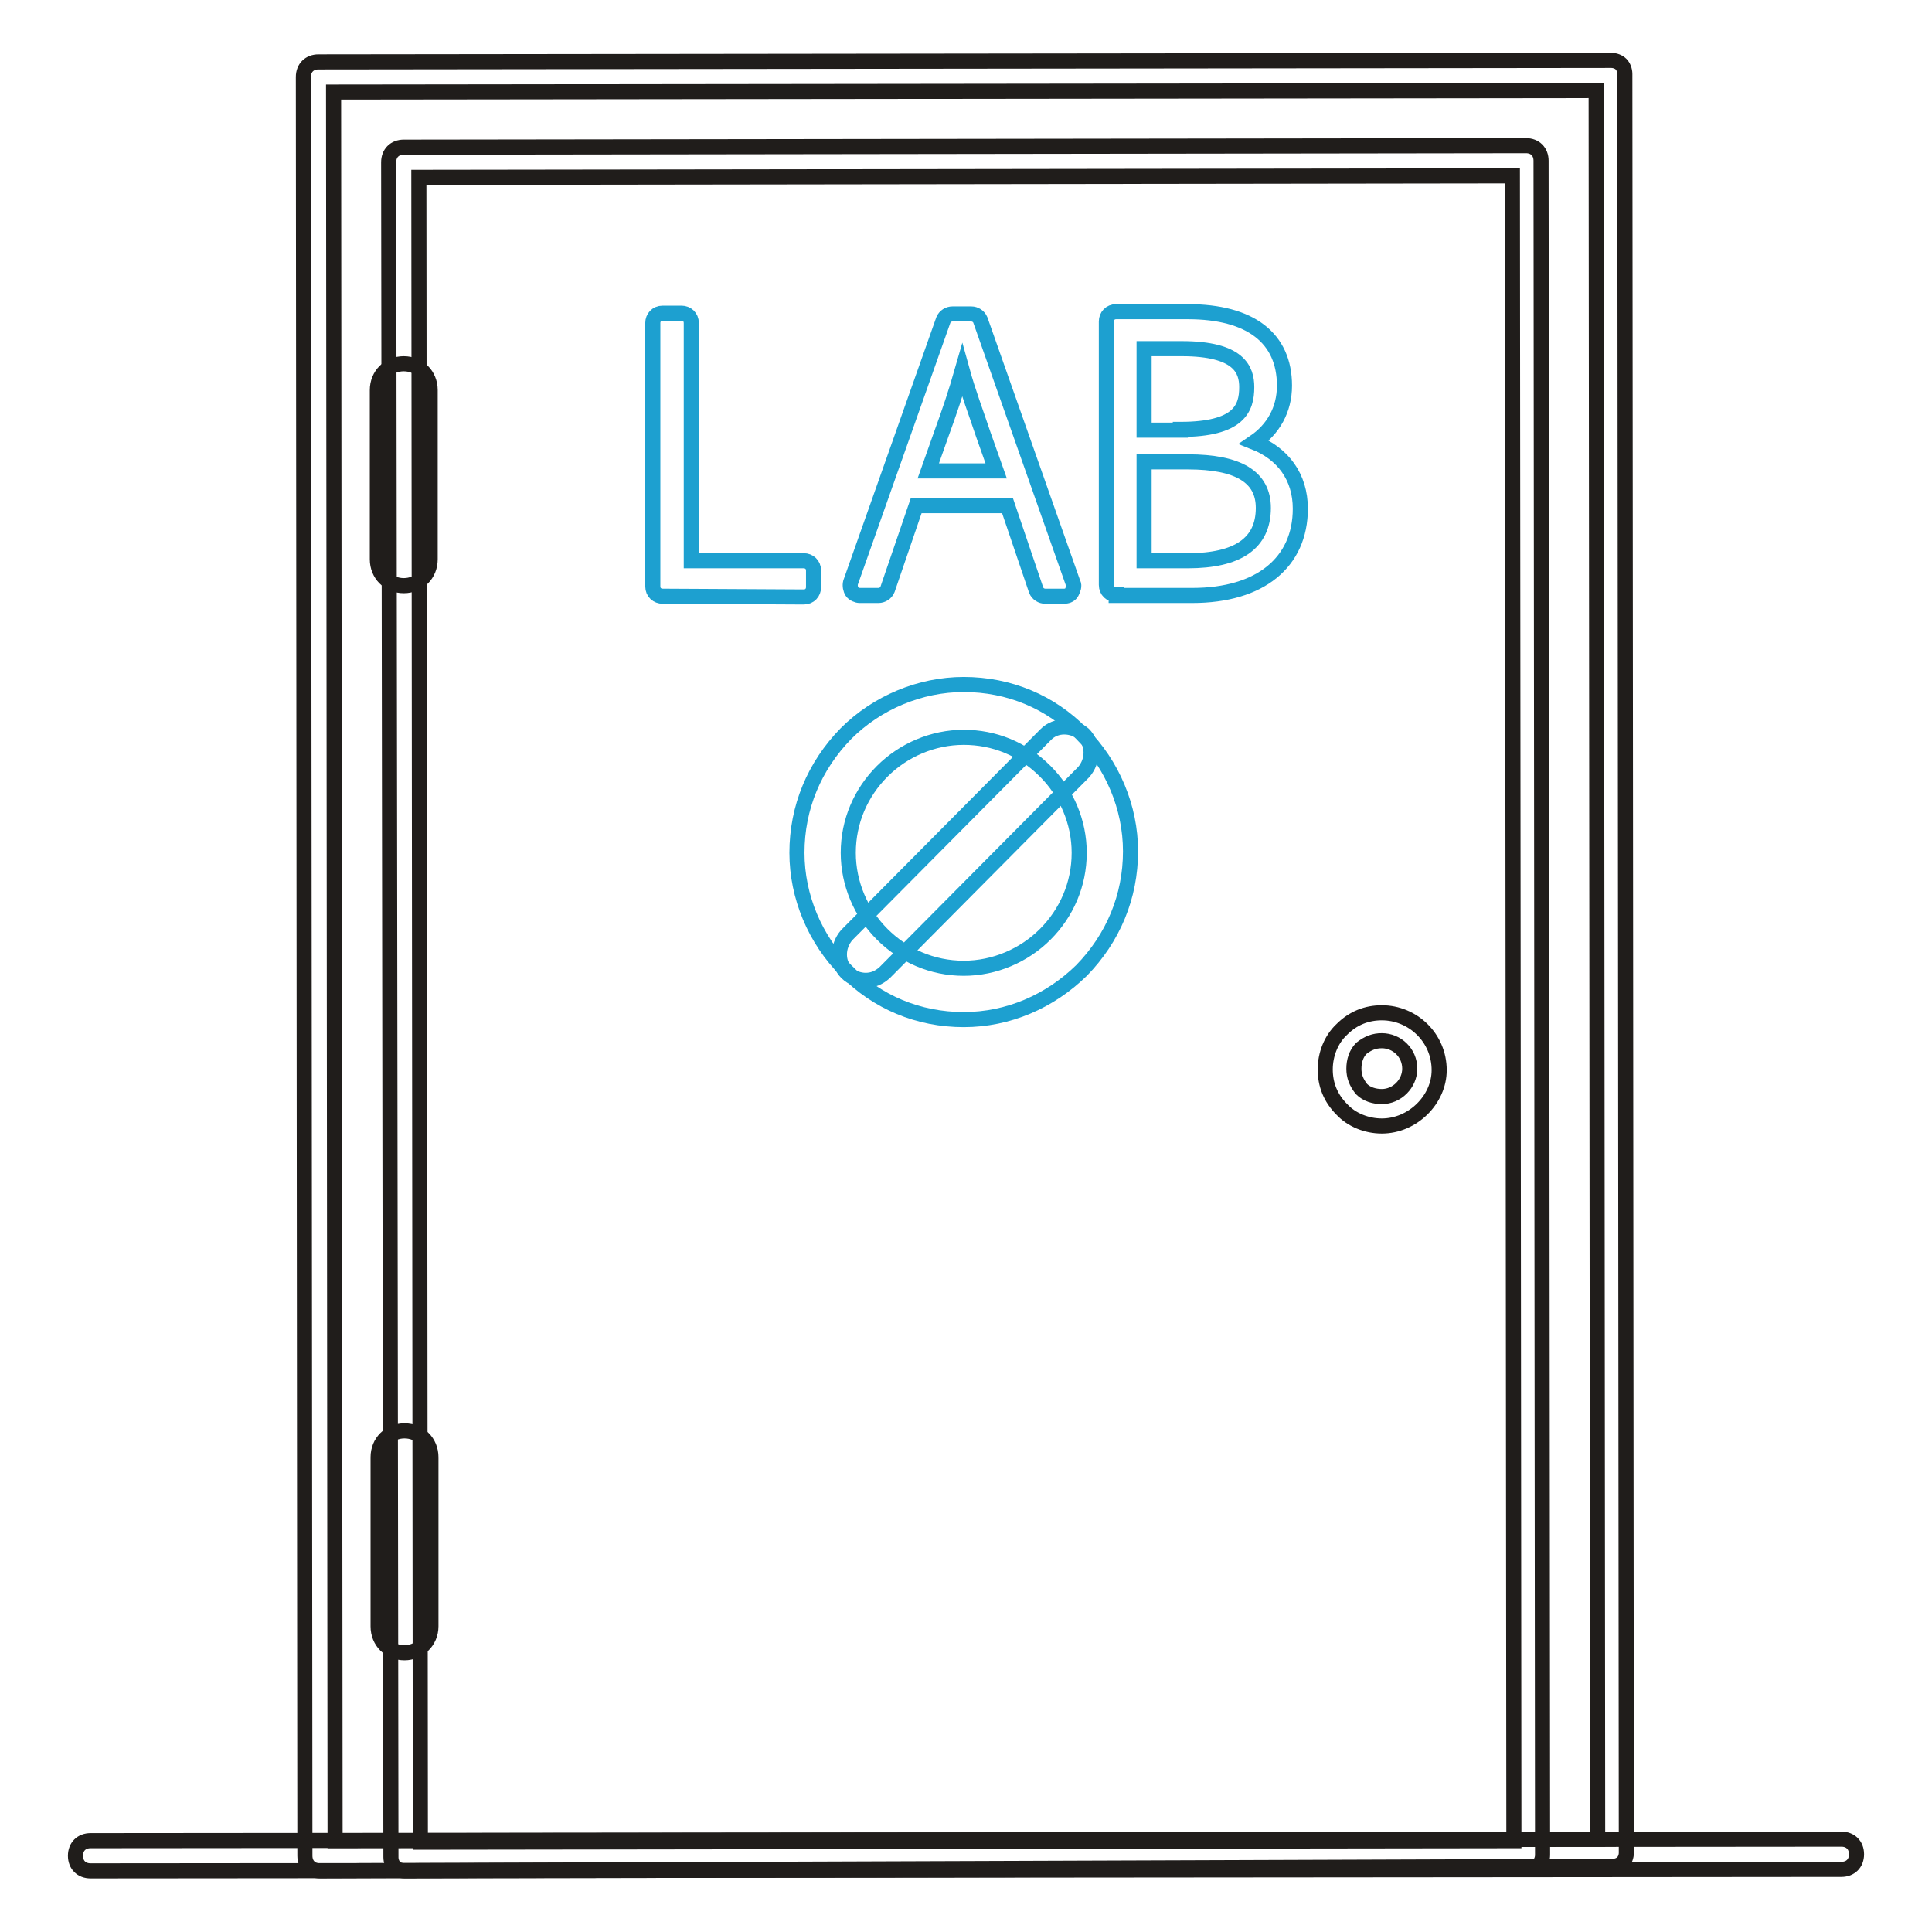 <?xml version="1.0" encoding="utf-8"?>
<!-- Svg Vector Icons : http://www.onlinewebfonts.com/icon -->
<!DOCTYPE svg PUBLIC "-//W3C//DTD SVG 1.1//EN" "http://www.w3.org/Graphics/SVG/1.1/DTD/svg11.dtd">
<svg version="1.1" xmlns="http://www.w3.org/2000/svg" xmlns:xlink="http://www.w3.org/1999/xlink" x="0px" y="0px" viewBox="0 0 256 256" enable-background="new 0 0 256 256" xml:space="preserve">
<g> <path stroke-width="2" fill-opacity="0" stroke="#201d1b"  d="M183.1,149.2c-2,0-4-0.8-5.3-2.2c-1.5-1.5-2.2-3.3-2.2-5.3c0-2,0.8-4,2.2-5.3c1.5-1.5,3.3-2.2,5.3-2.2 c4.1,0,7.6,3.3,7.6,7.6C190.7,145.7,187.2,149.2,183.1,149.2z M183.1,137.9c-1,0-1.8,0.3-2.7,1c-0.7,0.7-1,1.7-1,2.7 c0,1,0.3,1.8,1,2.7c0.7,0.7,1.7,1,2.7,1c2,0,3.7-1.7,3.7-3.7C186.8,139.5,185.1,137.9,183.1,137.9z"/> <path stroke-width="2" fill-opacity="0" stroke="#201d1b"  d="M42.4,247.9c-1.2,0-2-0.8-2-2L40.2,10.2c0-1.2,0.8-2,2-2l171.3-0.2c0.5,0,1,0.2,1.3,0.5 c0.3,0.3,0.5,0.8,0.5,1.3l0.2,235.7c0,0.5-0.2,1-0.5,1.3c-0.3,0.3-0.8,0.5-1.3,0.5L42.4,247.9L42.4,247.9z M44.2,12.2l0.2,231.7 l167.3-0.2l-0.2-231.7L44.2,12.2z"/> <path stroke-width="2" fill-opacity="0" stroke="#201d1b"  d="M53.6,247.9c-0.5,0-1-0.2-1.3-0.5c-0.3-0.3-0.5-0.8-0.5-1.3L51.5,21.5c0-1.2,0.8-2,2-2l148.7-0.2 c1.2,0,2,0.8,2,2l0.2,224.5c0,0.5-0.2,1-0.5,1.3c-0.3,0.3-0.8,0.5-1.3,0.5L53.6,247.9z M55.5,23.5l0.2,220.6l144.9-0.2l-0.2-220.6 L55.5,23.5z"/> <path stroke-width="2" fill-opacity="0" stroke="#201d1b"  d="M12,247.9c-1.2,0-2-0.8-2-2s0.8-2,2-2l232-0.2c1.2,0,2,0.8,2,2s-0.8,2-2,2L12,247.9z"/> <path stroke-width="2" fill-opacity="0" stroke="#1da0d0"  d="M127.7,135.1c-6,0-11.5-2.3-15.6-6.5c-4.1-4.1-6.5-9.8-6.5-15.6c0-6,2.3-11.5,6.5-15.8 c4.1-4.1,9.8-6.5,15.6-6.5c6,0,11.5,2.3,15.6,6.5c4.1,4.1,6.5,9.8,6.5,15.6c0,6-2.3,11.5-6.5,15.8 C139.1,132.7,133.6,135.1,127.7,135.1z M127.7,97.7c-4.1,0-8,1.7-10.8,4.5c-2.8,2.8-4.5,6.6-4.5,10.8c0,4.1,1.7,8,4.5,10.8 s6.6,4.5,10.8,4.5c4.1,0,8-1.7,10.8-4.5c2.8-2.8,4.5-6.6,4.5-10.8c0-4.1-1.7-8-4.5-10.8C135.5,99.2,131.7,97.7,127.7,97.7z"/> <path stroke-width="2" fill-opacity="0" stroke="#1da0d0"  d="M114.7,129.9c-0.8,0-1.8-0.3-2.5-1c-1.3-1.3-1.3-3.5,0-5l26.4-26.6c1.3-1.3,3.5-1.3,5,0 c1.3,1.3,1.3,3.5,0,5l-26.4,26.6C116.4,129.6,115.6,129.9,114.7,129.9z"/> <path stroke-width="2" fill-opacity="0" stroke="#201d1b"  d="M53.5,77.6c-2,0-3.5-1.5-3.5-3.5V51.7c0-2,1.5-3.5,3.5-3.5s3.5,1.5,3.5,3.5v22.4 C57,76.1,55.5,77.6,53.5,77.6z M53.6,219c-2,0-3.5-1.5-3.5-3.5v-22.4c0-2,1.5-3.5,3.5-3.5c2,0,3.5,1.5,3.5,3.5v22.4 C57.1,217.5,55.5,219,53.6,219z"/> <path stroke-width="2" fill-opacity="0" stroke="#1da0d0"  d="M87.8,79c-0.7,0-1.3-0.5-1.3-1.3V42.8c0-0.7,0.5-1.3,1.3-1.3h2.5c0.7,0,1.3,0.5,1.3,1.3v31.5h14.9 c0.7,0,1.3,0.5,1.3,1.3v2.2c0,0.7-0.5,1.3-1.3,1.3L87.8,79z M138.5,79c-0.5,0-1-0.3-1.2-0.8L133.5,67h-12.1l-3.8,11.1 c-0.2,0.5-0.7,0.8-1.2,0.8h-2.5c-0.3,0-0.8-0.2-1-0.5c-0.2-0.3-0.3-0.8-0.2-1.2L125,42.4c0.2-0.5,0.7-0.8,1.2-0.8h2.5 c0.5,0,1,0.3,1.2,0.8l12.3,34.9c0.2,0.3,0,0.8-0.2,1.2s-0.7,0.5-1,0.5H138.5L138.5,79z M132,62.4l-1.7-4.8c-1-3-2-5.6-2.8-8.5 c-0.8,2.8-1.7,5.5-2.8,8.5l-1.7,4.8H132z M147.9,78.8c-0.7,0-1.3-0.5-1.3-1.3V42.6c0-0.7,0.5-1.3,1.3-1.3h9.5 c8.3,0,12.8,3.5,12.8,9.8c0,3.2-1.5,5.8-4,7.5c3.8,1.5,6.1,4.6,6.1,8.8c0,7.1-5.3,11.5-14.3,11.5H147.9z M157.4,74.3 c6.6,0,10-2.3,10-7c0-4.1-3.3-6.1-10-6.1h-5.8v13.1H157.4z M156.4,56.9c7.8,0,8.8-2.8,8.8-5.6c0-2.3-1-5.1-8.6-5.1h-5v10.8H156.4z" /></g>
</svg>